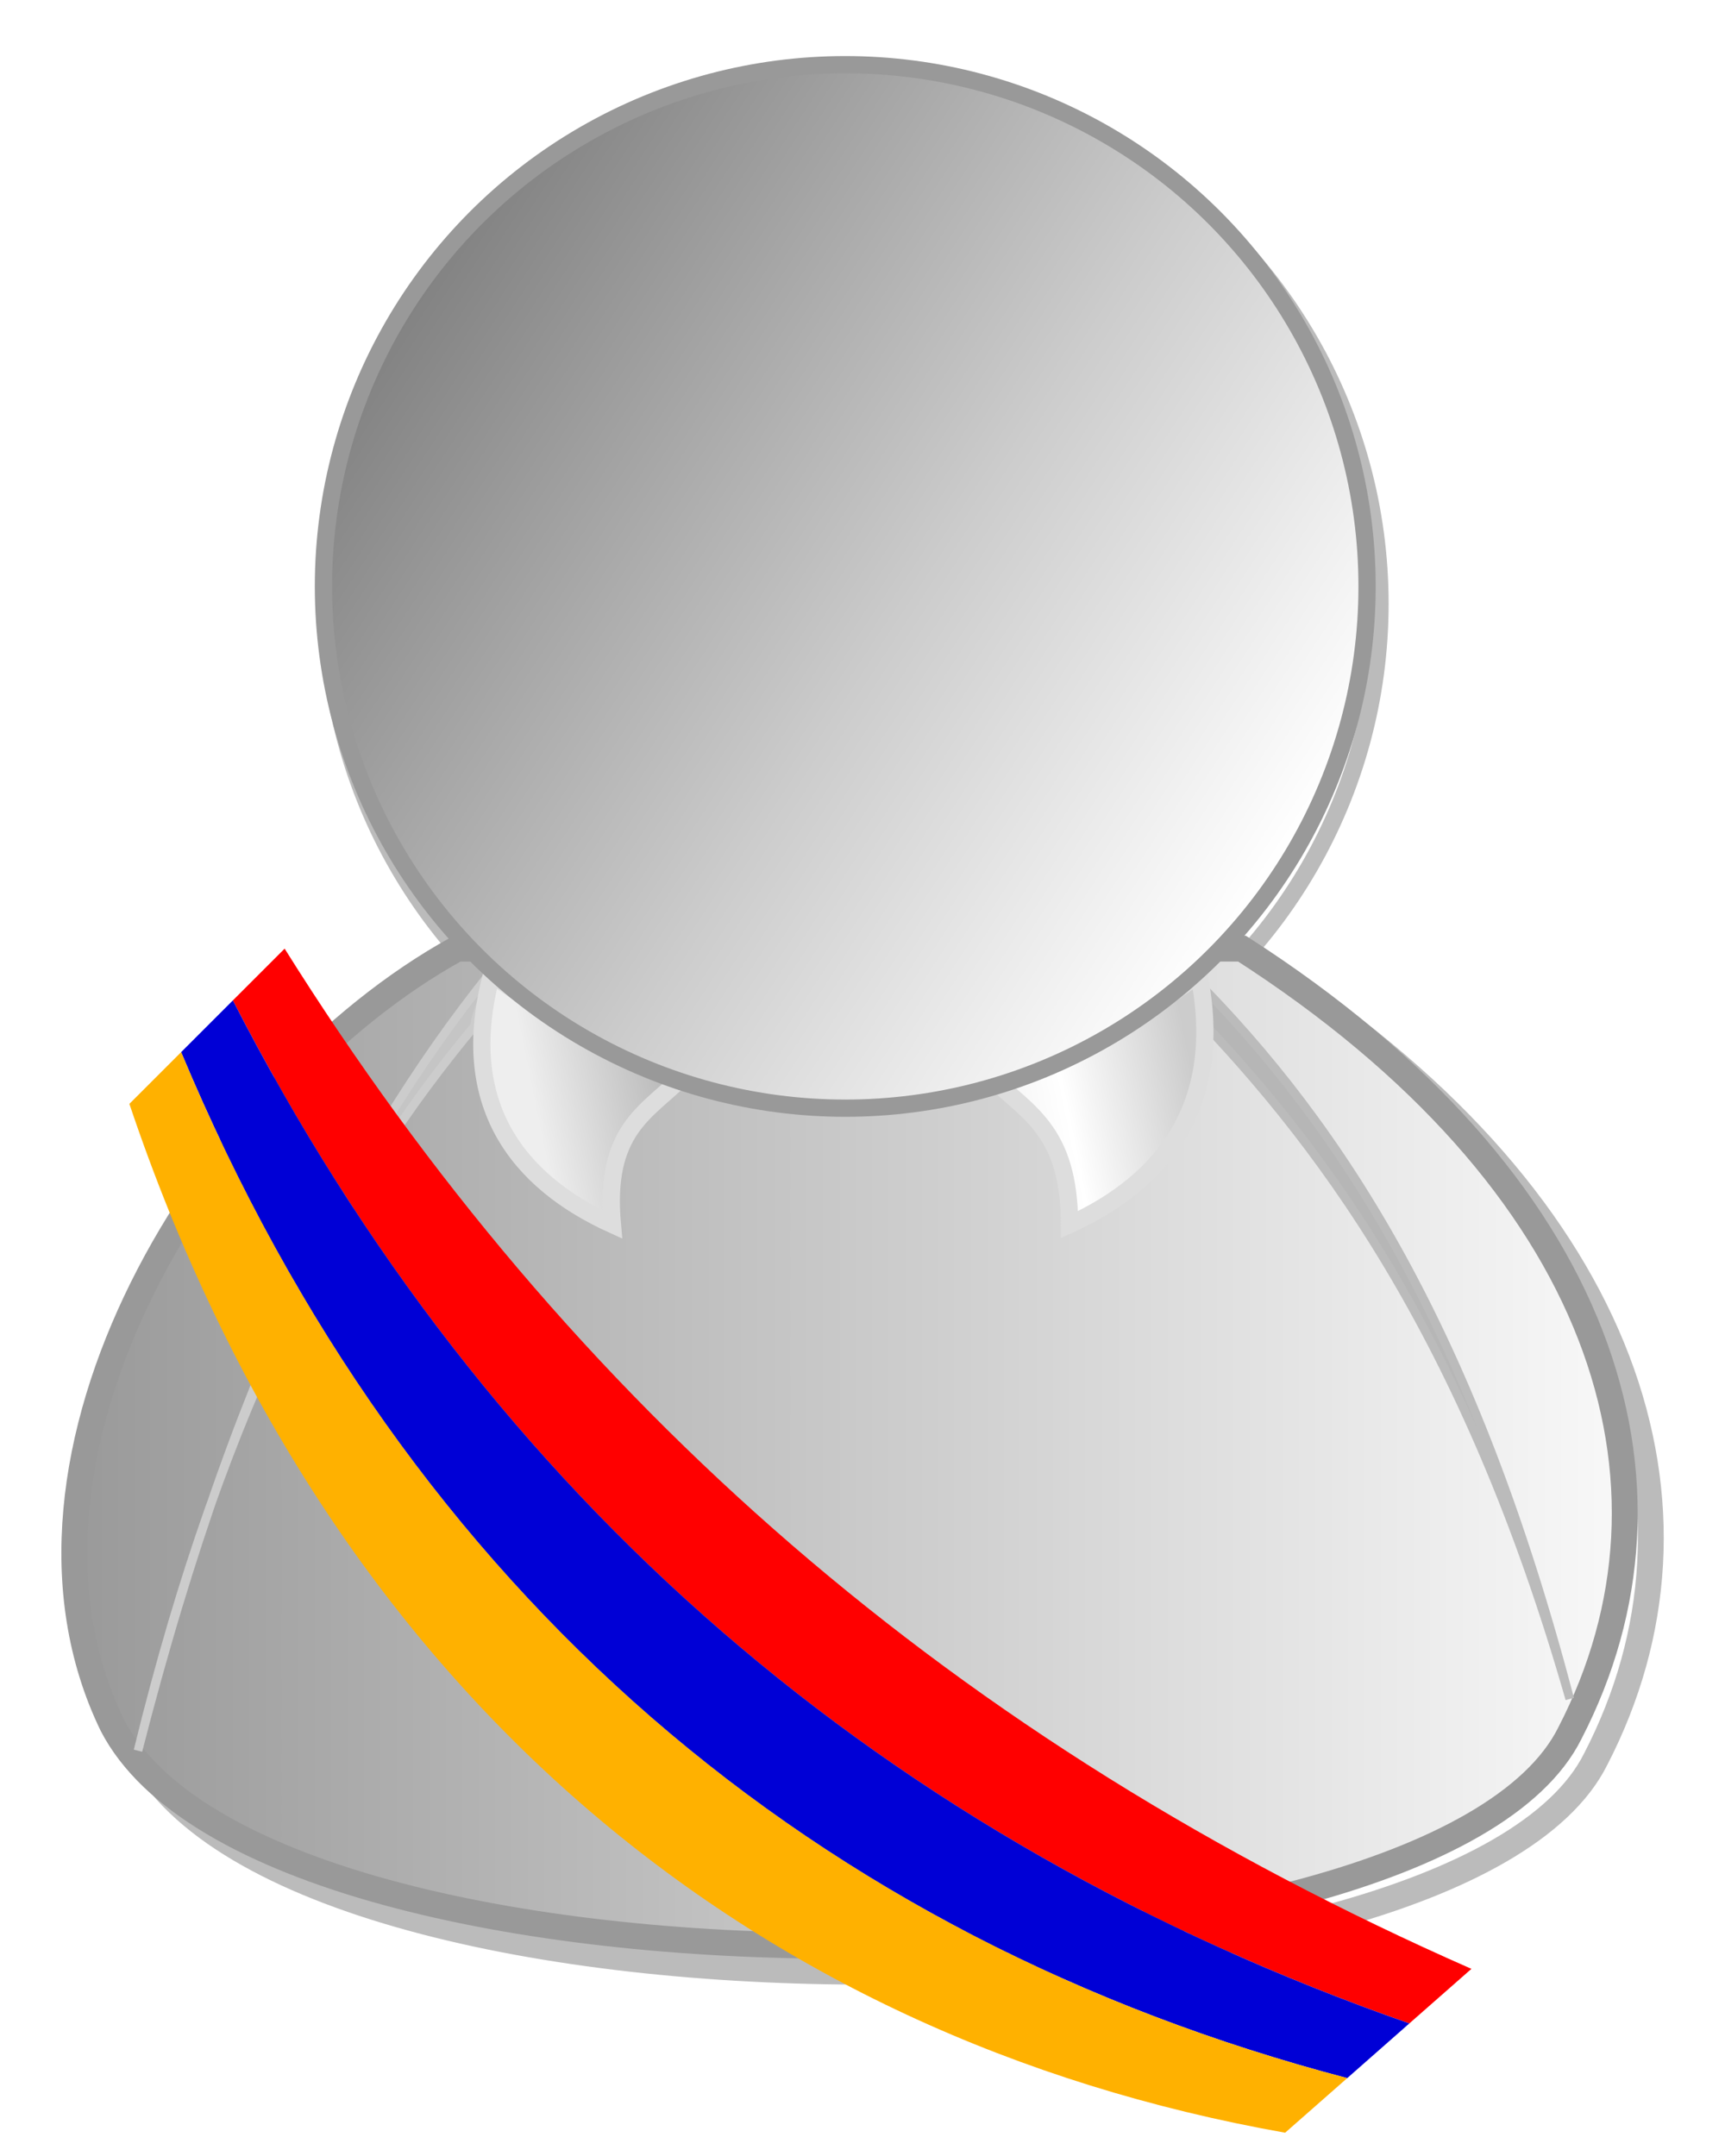 <?xml version="1.0" encoding="UTF-8"?>
<svg xmlns="http://www.w3.org/2000/svg" width="200" height="250">
<defs>
<filter id="e"><feGaussianBlur stdDeviation="1"/></filter>
<filter id="f"><feGaussianBlur stdDeviation="2"/></filter>
<linearGradient id="k" x1="7" y1="167" x2="201" y2="167" gradientUnits="userSpaceOnUse">
<stop offset="0" stop-color="#999"/>
<stop offset="1" stop-color="#FFF"/></linearGradient>
<linearGradient id="p" x1="64" y1="138" x2="138" y2="123" gradientUnits="userSpaceOnUse">
<stop offset="0" stop-color="#EEE"/>
<stop offset=".2" stop-color="#BBB"/>
<stop offset=".8" stop-color="#FFF"/>
<stop offset="1" stop-color="#CCC"/></linearGradient>
<linearGradient id="q" x1="39" y1="29" x2="148" y2="101" gradientUnits="userSpaceOnUse">
<stop offset="0" stop-color="#777"/>
<stop offset=".6" stop-color="#CCC"/>
<stop offset="1" stop-color="#FFF"/></linearGradient>
</defs>
<g fill="none" stroke="#BBB" stroke-width="2">
<circle filter="url(#e)" cx="99" cy="70" r="61"/>
<g stroke-width="3">
<path filter="url(#f)" d="m56,113c-29,16-55,59-40,90 18,35 153,33 169,1 15-29 4-64-37-91z"/>
<path fill="url(#k)" stroke="#999" d="m53,110c-29,16-55,59-40,90 18,35 153,33 169,1 15-29 4-64-38-91z"/>
</g><g stroke-width="1">
<path fill="#c5c5c5" stroke="#CCC" d="m61,110 1,1c-2,2-6,2-7,8-15,18-29,43-39,84 12-47 27-74 44-94z"/>
<path fill="#b6b6b6" d="m137,113-1,2c17,17 34,40 46,82-11-42-26-66-44-84z"/></g>
<path fill="url(#p)" stroke="#DDD" d="m79,125c-4,4-9,6-8,17-11-5-18-14-14-29 7,5 14,9 23,12zm36,0c4,4 9,6 9,17 11-5 18-14 15-29-7,5-14,9-23,12z"/>
<circle fill="url(#q)" stroke="#999" cx="98" cy="68" r="60.5"/>
</g>
<path fill="#f00" d="M33,110c33.2,53 77.8,92 137.6,118.3l-7.2,6.33c-60.53-21.2-106.6-60.53-136.4-118.63z"/>
<path fill="#0000d6" d="M27,116c29.8,58.1 75.87,97.43 136.4,118.63l-7.2,6.34c-61.27-16.1-108.8-55.77-135.2-118.97z"/>
<path fill="#ffb100" d="M21,122c26.4,63.2 73.93,102.87 135.2,118.97l-7.2,6.33c-62-11-111-51-134-119.3z"/>
</svg>